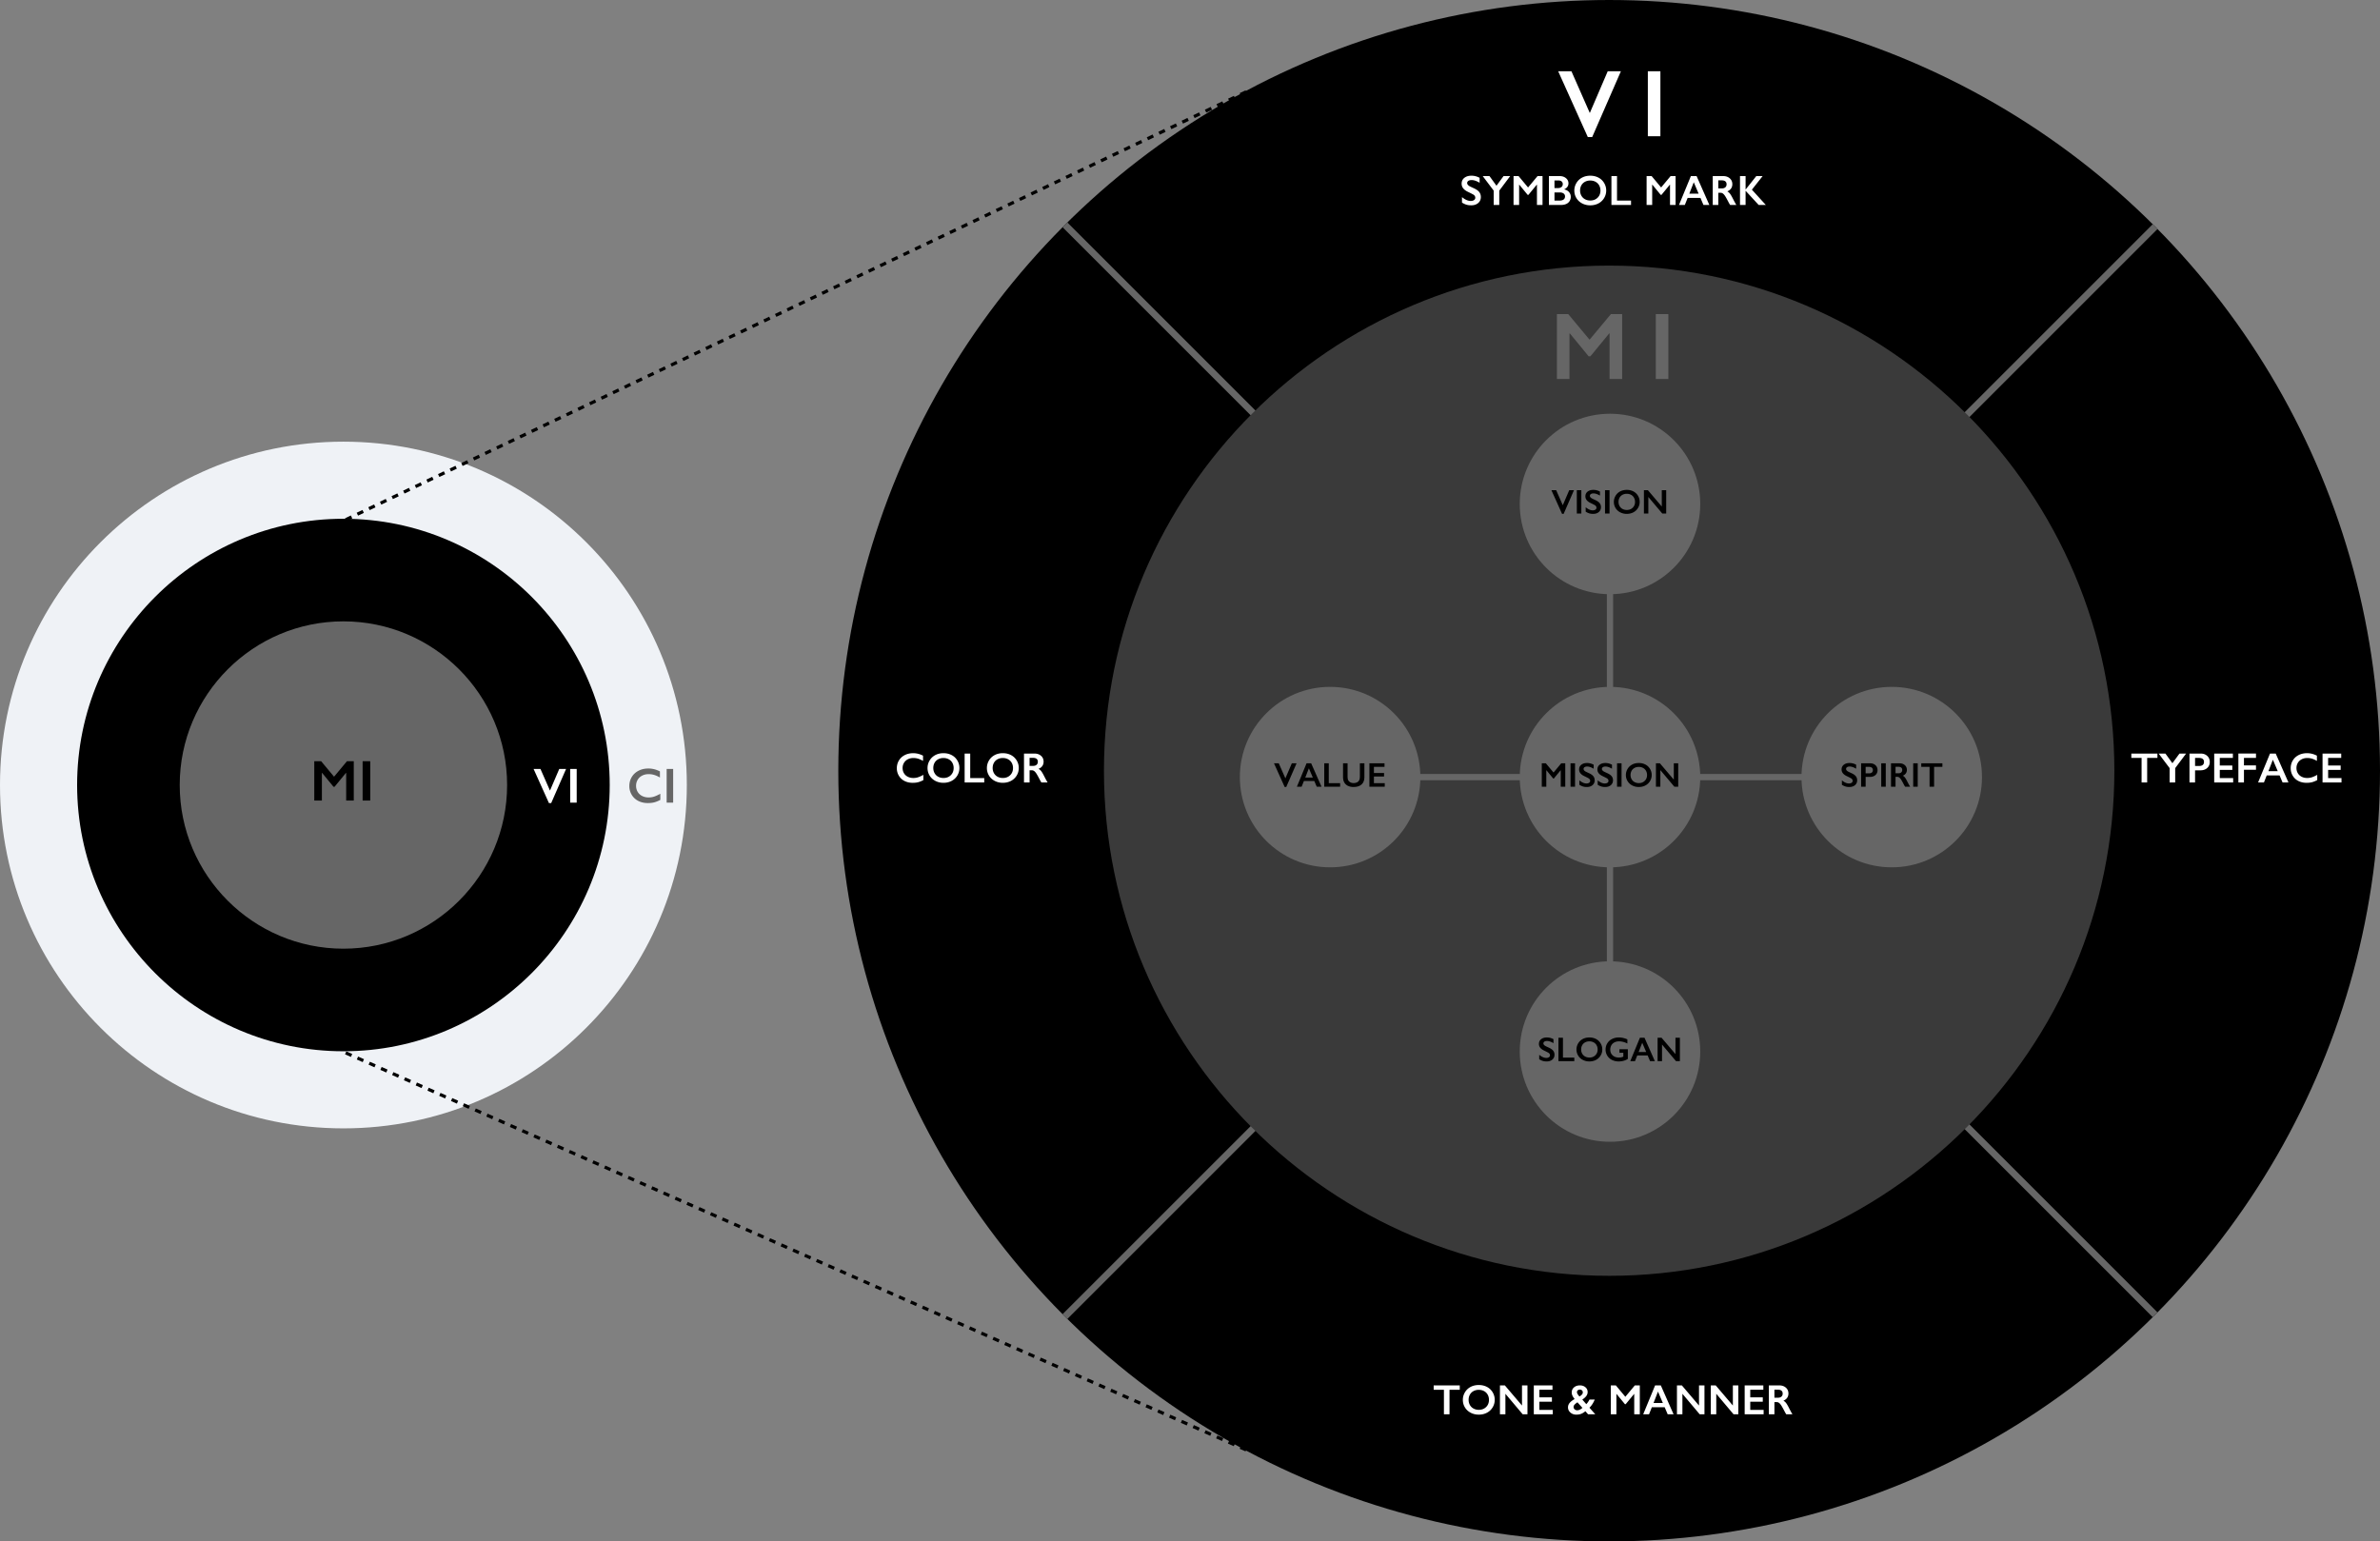 <svg xmlns="http://www.w3.org/2000/svg" width="674.622" height="437" viewBox="0 0 674.622 437"><rect x="0" y="0" width="674.622" height="437" fill="#808080" stroke="none"/><defs><clipPath id="a"><circle cx="456.122" cy="218.5" r="218.5" fill="none"/></clipPath></defs><circle cx="456.122" cy="218.5" r="218.5"/><circle cx="97.342" cy="222.558" r="97.342" fill="#eff2f6"/><path d="M97.342 298.042c-41.622 0-75.484-33.862-75.484-75.484s33.862-75.484 75.484-75.484 75.484 33.862 75.484 75.484-33.862 75.484-75.484 75.484z"/><path d="M97.342 268.958c-25.585 0-46.4-20.815-46.4-46.4s20.815-46.4 46.4-46.4 46.401 20.815 46.401 46.4-20.815 46.4-46.401 46.4z" fill="#666"/><path d="M91.021 215.802l3.667 4.401 3.666-4.401h1.925v11.158h-2.156v-7.835h-.064l-3.227 3.93h-.303l-3.227-3.93h-.064v7.835h-2.157v-11.158h1.941zm13.922 0v11.158h-2.157v-11.158h2.157z"/><path d="M183.784 217.877c.542 0 1.073.062 1.593.185s1.08.333 1.682.629v1.736c-.588-.337-1.131-.581-1.63-.731s-1.02-.226-1.562-.226c-.679 0-1.292.14-1.839.42s-.972.676-1.275 1.187a3.271 3.271 0 00-.455 1.702c0 .638.15 1.21.451 1.716s.725.896 1.271 1.172c.547.276 1.162.414 1.846.414.524 0 1.024-.075 1.5-.226s1.077-.422 1.801-.813v1.736c-.62.323-1.189.554-1.709.69s-1.125.205-1.818.205c-1.007 0-1.907-.201-2.7-.602a4.52 4.52 0 01-1.87-1.733 4.714 4.714 0 01-.68-2.478c0-.962.233-1.825.701-2.591s1.11-1.356 1.928-1.771c.818-.415 1.74-.622 2.765-.622zm7.027.123v9.55h-1.846V218h1.846z" fill="#666"/><path d="M153.193 218l2.7 6.132 2.632-6.132h1.935l-4.218 9.673h-.643L151.245 218h1.948zm10.275 0v9.55h-1.846V218h1.846z" fill="#fff"/><path d="M98.2 147.749l-.392-.823 1.647-.783.392.823-1.647.783zm3.294-1.564l-.392-.823 1.647-.783.392.823-1.647.783zm3.293-1.565l-.392-.823 1.647-.783.392.823-1.647.783zm3.293-1.566l-.391-.823 1.647-.782.391.823-1.647.782zm3.294-1.565l-.391-.823 1.647-.782.391.823-1.647.782zm3.293-1.565l-.391-.823 1.647-.782.391.823-1.647.782zm3.294-1.565l-.392-.823 1.647-.783.392.823-1.647.783zm3.293-1.565l-.392-.823 1.647-.783.392.823-1.647.783zm3.294-1.565l-.392-.823 1.647-.783.392.823-1.647.783zm3.293-1.565l-.391-.823 1.646-.782.391.823-1.647.782zm3.293-1.565l-.391-.823 1.647-.782.391.823-1.647.782zm3.294-1.565l-.392-.823 1.647-.783.392.823-1.647.783zm3.294-1.565l-.392-.823 1.646-.783.392.823-1.646.783zm3.294-1.565l-.392-.823 1.646-.783.392.823-1.646.783zm3.293-1.565l-.392-.823 1.646-.783.392.823-1.646.783zm3.294-1.565l-.392-.823 1.646-.782.392.823-1.646.782zm3.293-1.565l-.392-.823 1.646-.782.392.823-1.646.782zm3.293-1.565l-.392-.823 1.646-.783.392.823-1.646.783zm3.294-1.565l-.392-.823 1.646-.783.392.823-1.646.783zm3.293-1.565l-.392-.823 1.646-.783.392.823-1.646.783zm3.294-1.565l-.392-.823 1.646-.783.392.823-1.646.783zm3.293-1.565l-.392-.823 1.646-.782.392.823-1.646.782zm3.294-1.565l-.392-.823 1.646-.782.392.823-1.646.782zm3.293-1.565l-.392-.823 1.646-.783.392.823-1.646.783zm3.294-1.565l-.392-.823 1.647-.783.392.823-1.647.783zm3.293-1.565l-.392-.823 1.647-.783.392.823-1.647.783zm3.293-1.565l-.391-.823 1.647-.782.391.823-1.647.782zm3.294-1.565l-.391-.823 1.647-.782.391.823-1.647.782zm3.293-1.565l-.391-.823 1.647-.782.391.823-1.647.782zm3.294-1.565l-.392-.823 1.647-.783.392.823-1.647.783zm3.293-1.565l-.392-.823 1.647-.783.392.823-1.647.783zm3.294-1.565l-.392-.823 1.647-.783.392.823-1.647.783zm3.293-1.566l-.391-.823 1.646-.782.391.823-1.647.782zm3.293-1.565l-.391-.823 1.647-.782.391.823-1.647.782zm3.294-1.564l-.392-.823 1.647-.783.392.823-1.647.783zm3.294-1.565l-.392-.823 1.647-.783.392.823-1.647.783zm3.293-1.565l-.392-.823 1.647-.783.392.823-1.647.783zm3.294-1.565l-.392-.823 1.646-.783.392.823-1.646.783zm3.294-1.566l-.392-.823 1.646-.782.392.823-1.646.782zm3.293-1.565l-.392-.823 1.646-.782.392.823-1.646.782zm3.293-1.565l-.392-.823 1.646-.783.392.823-1.646.783zm3.294-1.565l-.392-.823 1.646-.783.392.823-1.646.783zm3.293-1.564l-.392-.823 1.646-.783.392.823-1.646.783zm3.294-1.566l-.392-.823 1.646-.782.392.823-1.646.782zm3.293-1.565l-.391-.823 1.647-.782.391.823-1.647.782zm3.294-1.565l-.392-.823 1.647-.783.392.823-1.647.783zm3.293-1.565l-.392-.823 1.647-.783.392.823-1.647.783zm3.294-1.565l-.392-.823 1.647-.783.392.823-1.647.783zm3.293-1.565l-.391-.823 1.646-.782.391.823-1.647.782zm3.293-1.565l-.391-.823 1.647-.782.391.823-1.647.782zm3.294-1.565l-.391-.823 1.647-.782.391.823-1.647.782zm3.294-1.565l-.392-.823 1.647-.783.392.823-1.647.783zm3.293-1.565l-.392-.823 1.646-.783.392.823-1.646.783zm3.294-1.565l-.392-.823 1.646-.783.392.823-1.646.783zm3.293-1.565l-.392-.823 1.646-.782.392.823-1.646.782zm3.294-1.565l-.392-.823 1.646-.782.392.823-1.646.782zm3.293-1.565l-.392-.823 1.646-.783.392.823-1.646.783zm3.294-1.565l-.392-.823 1.646-.783.392.823-1.646.783zm3.293-1.565l-.392-.823 1.646-.783.392.823-1.646.783zm3.294-1.565l-.391-.823 1.647-.782.391.823-1.646.782zm3.293-1.565l-.391-.823 1.647-.782.391.823-1.647.782zm3.294-1.565l-.392-.823 1.647-.783.392.823-1.647.783zm3.293-1.565l-.392-.823 1.647-.783.392.823-1.647.783zm3.293-1.565l-.392-.823 1.647-.783.392.823-1.647.783zm3.293-1.566l-.391-.823 1.646-.782.391.823-1.647.782zm3.294-1.565l-.391-.823 1.647-.782.391.823-1.647.782zm3.294-1.565l-.392-.823 1.646-.782.392.823-1.646.782zm3.294-1.564l-.392-.823 1.646-.783.392.823-1.646.783zm3.293-1.565l-.392-.823 1.646-.783.392.823-1.646.783zm3.294-1.565l-.392-.823 1.646-.783.392.823-1.646.783zm3.293-1.566l-.392-.823 1.646-.782.392.823-1.646.782zm3.294-1.565l-.392-.823 1.646-.782.392.823-1.646.782zm3.293-1.565l-.392-.823 1.646-.783.392.823-1.646.783zm3.294-1.565l-.392-.823 1.647-.783.392.823-1.647.783zm3.293-1.565l-.392-.823 1.647-.783.392.823-1.647.783zm3.293-1.565l-.391-.823 1.647-.782.391.823-1.646.782zm3.293-1.565l-.391-.823 1.647-.782.391.823-1.647.782zm3.294-1.565l-.392-.823 1.647-.783.392.823-1.647.783zm1.257 384.263l-1.668-.736.368-.834 1.668.736-.368.834zm-3.335-1.471l-1.668-.735.368-.834 1.668.735-.367.834zm-3.337-1.472l-1.668-.735.367-.834 1.669.735-.368.834zm-3.337-1.471l-1.668-.736.368-.834 1.668.736-.368.834zm-3.336-1.471l-1.668-.736.368-.834 1.668.736-.368.834zm-3.336-1.471l-1.668-.736.368-.834 1.668.736-.368.834zm-3.336-1.472l-1.668-.735.367-.834 1.668.735-.367.834zm-3.337-1.471l-1.668-.736.368-.834 1.668.736-.368.834zm-3.337-1.471l-1.668-.736.368-.834 1.668.736-.368.834zm-3.336-1.471l-1.668-.736.368-.834 1.668.736-.368.834zm-3.336-1.472l-1.668-.735.368-.834 1.668.735-.367.834zm-3.337-1.471l-1.668-.736.368-.834 1.668.736-.368.834zm-3.336-1.471l-1.668-.736.368-.834 1.668.736-.368.834zm-3.337-1.472l-1.668-.736.368-.834 1.668.736-.368.834zm-3.336-1.471l-1.668-.735.368-.834 1.668.735-.367.834zm-3.337-1.471l-1.668-.736.368-.834 1.668.736-.368.834zm-3.336-1.472l-1.668-.736.368-.834 1.668.736-.368.834zm-3.337-1.471l-1.668-.736.368-.834 1.668.736-.368.834zm-3.335-1.472l-1.668-.735.367-.834 1.668.735-.367.834zm-3.337-1.471l-1.668-.736.368-.834 1.668.736-.368.834zm-3.337-1.471l-1.668-.736.368-.834 1.668.736-.368.834zm-3.336-1.471l-1.668-.736.368-.834 1.668.736-.368.834zm-3.337-1.472l-1.668-.735.368-.834 1.668.735-.368.834zm-3.336-1.471l-1.668-.735.368-.834 1.668.735-.368.834zm-3.337-1.471l-1.668-.736.368-.834 1.668.736-.368.834zm-3.336-1.471l-1.668-.736.368-.834 1.668.736-.368.834zm-3.336-1.472l-1.668-.735.368-.834 1.668.735-.368.834zm-3.337-1.471l-1.668-.735.368-.834 1.668.735-.368.834zm-3.336-1.471l-1.668-.736.368-.834 1.668.736-.368.834zm-3.337-1.472l-1.668-.736.368-.834 1.668.736-.368.834zm-3.336-1.471l-1.668-.735.368-.834 1.668.735-.368.834zm-3.337-1.471l-1.668-.735.368-.834 1.668.735-.368.834zm-3.336-1.472l-1.668-.736.368-.834 1.668.736-.368.834zm-3.336-1.471l-1.668-.736.368-.834 1.668.736-.368.834zm-3.337-1.472l-1.668-.735.368-.834 1.668.735-.368.834zm-3.336-1.471l-1.668-.735.368-.834 1.668.735-.368.834zm-3.337-1.471l-1.668-.736.368-.834 1.668.736-.368.834zm-3.336-1.471l-1.668-.736.368-.834 1.668.736-.368.834zm-3.336-1.472l-1.668-.735.368-.834 1.668.735-.367.834zm-3.336-1.471l-1.668-.735.367-.834 1.669.735-.368.834zm-3.337-1.471l-1.668-.736.368-.834 1.668.736-.368.834zm-3.336-1.471l-1.668-.736.368-.834 1.668.736-.368.834zm-3.337-1.472l-1.668-.736.368-.834 1.668.736-.368.834zm-3.336-1.471l-1.668-.735.367-.834 1.668.735-.367.834zm-3.337-1.471l-1.668-.736.368-.834 1.668.736-.368.834zm-3.336-1.472l-1.668-.736.368-.834 1.668.736-.368.834zm-3.336-1.471l-1.668-.736.368-.834 1.668.736-.368.834zm-3.336-1.472l-1.668-.735.368-.834 1.668.735-.367.834zm-3.337-1.471l-1.668-.735.368-.834 1.668.735-.368.834zm-3.337-1.471l-1.668-.736.368-.834 1.668.736-.368.834zm-3.336-1.471l-1.668-.736.368-.834 1.668.736-.368.834zm-3.337-1.472l-1.668-.735.368-.834 1.668.735-.368.834zm-3.336-1.471l-1.668-.735.368-.834 1.668.735-.368.834zm-3.336-1.471l-1.668-.736.368-.834 1.668.736-.368.834zm-3.337-1.471l-1.668-.736.368-.834 1.668.736-.368.834zm-3.336-1.472l-1.668-.736.368-.834 1.668.736-.368.834zm-3.337-1.471l-1.668-.735.368-.834 1.668.735-.368.834zm-3.336-1.471l-1.668-.736.368-.834 1.668.736-.368.834zm-3.336-1.472l-1.668-.736.368-.834 1.668.736-.368.834zm-3.336-1.471l-1.668-.736.368-.834 1.668.736-.368.834zm-3.337-1.471l-1.668-.735.367-.834 1.668.735-.368.834zm-3.336-1.472l-1.668-.736.368-.834 1.668.736-.368.834zm-3.337-1.471l-1.668-.736.368-.834 1.668.736-.368.834zm-3.336-1.471l-1.668-.736.368-.834 1.668.736-.368.834zm-3.336-1.472l-1.668-.735.367-.834 1.668.735-.367.834zm-3.337-1.471l-1.668-.735.367-.834 1.668.735-.367.834zm-3.336-1.471l-1.668-.736.368-.834 1.668.736-.368.834zm-3.337-1.471l-1.668-.736.368-.834 1.668.736-.368.834zm-3.336-1.472l-1.668-.735.368-.834 1.668.735-.368.834zm-3.337-1.471l-1.668-.735.368-.834 1.668.735-.368.834zm-3.336-1.471l-1.668-.736.368-.834 1.668.736-.368.834zm-3.337-1.472l-1.668-.736.368-.834 1.668.736-.368.834zm-3.336-1.471l-1.668-.736.368-.834 1.668.736-.368.834zm-3.336-1.471l-1.668-.735.368-.834 1.668.735-.368.834zm-3.337-1.472l-1.668-.736.368-.834 1.668.736-.368.834zm-3.336-1.471l-1.668-.736.368-.834 1.668.736-.368.834zm-3.337-1.471l-1.668-.736.368-.834 1.668.736-.368.834z"/><path d="M258.833 213.536c.465 0 .92.053 1.365.158s.926.285 1.441.539v1.488c-.504-.289-.97-.498-1.397-.627s-.874-.193-1.339-.193c-.582 0-1.107.12-1.576.36s-.833.579-1.093 1.017-.39.924-.39 1.459c0 .547.129 1.037.387 1.471s.621.769 1.09 1.005.996.354 1.582.354c.449 0 .878-.064 1.286-.193s.923-.361 1.544-.697v1.488c-.531.277-1.02.475-1.465.592s-.965.176-1.559.176c-.863 0-1.635-.172-2.314-.516s-1.214-.839-1.603-1.485-.583-1.354-.583-2.124c0-.824.2-1.564.601-2.221s.951-1.162 1.652-1.518 1.491-.533 2.37-.533zm8.602 0c.848 0 1.61.175 2.288.524s1.218.854 1.62 1.512.604 1.38.604 2.165c0 .766-.196 1.476-.589 2.13s-.932 1.162-1.617 1.523-1.458.542-2.317.542c-.848 0-1.618-.184-2.312-.551s-1.233-.872-1.62-1.515-.58-1.353-.58-2.13c0-.75.193-1.455.58-2.115s.92-1.173 1.6-1.538 1.461-.548 2.344-.548zm-2.889 4.201c0 .543.123 1.031.369 1.465s.589.77 1.028 1.008.937.357 1.491.357c.84 0 1.53-.264 2.071-.791s.812-1.207.812-2.039c0-.543-.122-1.032-.366-1.468s-.588-.772-1.031-1.011-.942-.357-1.497-.357-1.054.12-1.497.36-.784.576-1.022 1.008-.357.921-.357 1.468zm10.465-4.095v6.949h3.973v1.236h-5.555v-8.186h1.582zm9.252-.106c.848 0 1.61.175 2.288.524s1.218.854 1.62 1.512.604 1.38.604 2.165c0 .766-.196 1.476-.589 2.13s-.932 1.162-1.617 1.523-1.458.542-2.317.542c-.848 0-1.618-.184-2.312-.551s-1.233-.872-1.62-1.515-.58-1.353-.58-2.13c0-.75.193-1.455.58-2.115s.92-1.173 1.6-1.538 1.461-.548 2.344-.548zm-2.889 4.201c0 .543.123 1.031.369 1.465s.589.77 1.028 1.008.937.357 1.491.357c.84 0 1.53-.264 2.071-.791s.812-1.207.812-2.039c0-.543-.122-1.032-.366-1.468s-.588-.772-1.031-1.011-.942-.357-1.497-.357-1.054.12-1.497.36-.784.576-1.022 1.008-.357.921-.357 1.468zm11.83-4.095c.77 0 1.396.213 1.881.639s.727.98.727 1.664c0 .465-.12.87-.36 1.216s-.597.618-1.069.817c.262.141.494.332.697.574s.455.65.756 1.225c.5.992.871 1.676 1.113 2.051h-1.764a10.1 10.1 0 01-.492-.861c-.453-.871-.785-1.458-.996-1.761s-.414-.518-.609-.645-.42-.19-.674-.19h-.574v3.457h-1.582v-8.186h2.947zm-.357 3.492c.414 0 .739-.104.976-.311s.354-.49.354-.85c0-.375-.117-.655-.352-.841s-.568-.278-1.002-.278h-.984v2.279h1.008zm318.684-3.492v1.236h-2.906v6.949h-1.582v-6.949h-2.906v-1.236h7.395zm2.268 0l1.98 2.736 2.004-2.736h1.881l-3.094 4.131v4.055h-1.582v-4.066l-3.111-4.119h1.922zm9.984 0c.766 0 1.388.222 1.866.665s.718 1.015.718 1.714c0 .707-.242 1.279-.727 1.717s-1.123.656-1.916.656h-1.523v3.434h-1.582v-8.186h3.164zm-.392 3.515c.422 0 .751-.097.987-.29s.354-.479.354-.858c0-.754-.484-1.131-1.453-1.131h-1.078v2.279h1.189zm9.527-3.515v1.236h-3.709v2.15h3.551v1.236h-3.551v2.326H633v1.236h-5.373v-8.186h5.291zm6.551 0v1.236h-3.41v2.115h3.41v1.248h-3.41v3.586h-1.582v-8.186h4.992zm5.59 0l3.615 8.186h-1.67l-.85-1.992h-3.639l-.791 1.992h-1.658l3.375-8.186h1.617zm-2.063 4.992h2.643l-1.383-3.24-1.26 3.24zm10.934-5.098c.465 0 .92.053 1.365.158s.926.285 1.441.539v1.488c-.504-.289-.97-.498-1.397-.627s-.874-.193-1.339-.193c-.582 0-1.107.12-1.576.36s-.833.579-1.093 1.017-.39.924-.39 1.459c0 .547.129 1.037.387 1.471s.621.769 1.09 1.005.996.354 1.582.354c.449 0 .878-.064 1.286-.193s.923-.361 1.544-.697v1.488c-.531.277-1.02.475-1.465.592s-.965.176-1.559.176c-.863 0-1.635-.172-2.314-.516s-1.214-.839-1.603-1.485-.583-1.354-.583-2.124c0-.824.2-1.564.601-2.221s.951-1.162 1.652-1.518 1.491-.533 2.37-.533zm9.697.106v1.236h-3.709v2.15h3.551v1.236h-3.551v2.326h3.791v1.236h-5.373v-8.186h5.291zM417.1 49.815c.797 0 1.564.199 2.303.598v1.406c-.848-.512-1.6-.768-2.256-.768-.398 0-.71.077-.935.231s-.337.36-.337.618c0 .309.209.594.627.855.117.078.568.297 1.354.656.672.316 1.156.668 1.453 1.055s.445.852.445 1.395c0 .703-.253 1.271-.759 1.702s-1.161.647-1.966.647c-.523 0-.974-.058-1.351-.173s-.8-.313-1.269-.595v-1.559c.875.727 1.699 1.09 2.473 1.09.387 0 .699-.084.938-.252s.357-.391.357-.668c0-.379-.207-.688-.621-.926a30.602 30.602 0 00-1.33-.674c-.645-.293-1.126-.635-1.444-1.025s-.478-.844-.478-1.359c0-.688.256-1.235.768-1.644s1.188-.612 2.027-.612zm5.103.105l1.98 2.736 2.004-2.736h1.881l-3.094 4.131v4.055h-1.582V54.04l-3.111-4.119h1.922zm8.244 0l2.689 3.229 2.689-3.229h1.412v8.186h-1.582v-5.748h-.047l-2.367 2.883h-.223l-2.367-2.883h-.047v5.748h-1.582V49.92h1.424zm11.596 0c.75 0 1.361.195 1.834.586s.709.879.709 1.465c0 .375-.099.705-.296.99s-.483.512-.858.68v.07c.57.129 1.015.384 1.333.765s.478.827.478 1.339c0 .453-.116.858-.349 1.216s-.555.626-.967.806-.897.27-1.456.27h-3.428v-8.186h3zm-.422 3.399c.418 0 .748-.1.99-.299s.363-.477.363-.832c0-.316-.111-.567-.334-.753s-.516-.278-.879-.278h-1.137v2.162h.996zm.369 3.551c.535 0 .939-.101 1.213-.302s.41-.497.41-.888c0-.348-.136-.622-.407-.823s-.636-.302-1.093-.302h-1.488v2.314h1.365zm8.783-7.055c.848 0 1.61.175 2.288.524s1.218.854 1.62 1.512.604 1.38.604 2.165c0 .766-.196 1.476-.589 2.13s-.932 1.162-1.617 1.523-1.458.542-2.317.542c-.848 0-1.618-.184-2.312-.551s-1.233-.872-1.62-1.515-.58-1.353-.58-2.13c0-.75.193-1.455.58-2.115s.92-1.173 1.6-1.538 1.461-.548 2.344-.548zm-2.888 4.201c0 .543.123 1.031.369 1.465s.589.77 1.028 1.008.937.357 1.491.357c.84 0 1.53-.264 2.071-.791s.812-1.207.812-2.039c0-.543-.122-1.032-.366-1.468s-.588-.772-1.031-1.011-.942-.357-1.497-.357-1.054.12-1.497.36-.784.576-1.022 1.008-.357.921-.357 1.468zm10.465-4.096v6.949h3.973v1.236h-5.555v-8.186h1.582zm9.814 0l2.689 3.229 2.689-3.229h1.412v8.186h-1.582v-5.748h-.047l-2.367 2.883h-.223l-2.367-2.883h-.047v5.748h-1.582V49.92h1.424zm12.744 0l3.615 8.186h-1.67l-.85-1.992h-3.639l-.791 1.992h-1.658l3.375-8.186h1.617zm-2.062 4.993h2.643l-1.383-3.24-1.26 3.24zm9.586-4.993c.77 0 1.396.213 1.881.639s.727.98.727 1.664c0 .465-.12.87-.36 1.216s-.597.618-1.069.817c.262.141.494.332.697.574s.455.65.756 1.225c.5.992.871 1.676 1.113 2.051h-1.764a10.1 10.1 0 01-.492-.861c-.453-.871-.785-1.458-.996-1.761s-.414-.518-.609-.645-.42-.19-.674-.19h-.574v3.457h-1.582V49.92h2.947zm-.358 3.493c.414 0 .739-.104.976-.311s.354-.49.354-.85c0-.375-.117-.655-.352-.841s-.568-.278-1.002-.278h-.984v2.279h1.008zm6.721-3.493v3.779h.035l3-3.779h1.799l-3.047 3.855 3.949 4.33h-2.027l-3.709-4.02v4.02h-1.582v-8.186h1.582zm-81.018 342.85v1.236h-2.906v6.949h-1.582v-6.949h-2.906v-1.236h7.395zm5.397-.105c.848 0 1.61.175 2.288.524s1.218.854 1.62 1.512.604 1.38.604 2.165c0 .766-.196 1.476-.589 2.13s-.932 1.162-1.617 1.523-1.458.542-2.317.542c-.848 0-1.618-.184-2.312-.551s-1.233-.872-1.62-1.515-.58-1.353-.58-2.13c0-.75.193-1.455.58-2.115s.92-1.173 1.6-1.538 1.461-.548 2.344-.548zm-2.889 4.201c0 .543.123 1.031.369 1.465s.589.77 1.028 1.008.937.357 1.491.357c.84 0 1.53-.264 2.071-.791s.812-1.207.812-2.039c0-.543-.122-1.032-.366-1.468s-.588-.772-1.031-1.011-.942-.357-1.497-.357-1.054.12-1.497.36-.784.576-1.022 1.008-.357.921-.357 1.468zm10.272-4.096l4.863 5.713v-5.713h1.547v8.186h-1.359l-4.893-5.807v5.807h-1.547v-8.186h1.389zm13.5 0v1.236h-3.709v2.15h3.551v1.236h-3.551v2.326h3.791v1.236h-5.373v-8.186h5.291zm7.781 0c.625 0 1.146.177 1.562.53s.624.806.624 1.356c0 .398-.124.77-.372 1.113s-.628.684-1.14 1.02l1.125 1.301c.332-.332.637-.766.914-1.301h1.488c-.391.938-.891 1.707-1.5 2.309l1.646 1.857h-2.045l-.756-.861c-.414.344-.813.591-1.198.741s-.845.226-1.38.226c-.66 0-1.217-.199-1.67-.598s-.68-.887-.68-1.465c0-.48.163-.911.489-1.292s.79-.733 1.392-1.058c-.285-.359-.494-.685-.627-.976s-.199-.587-.199-.888c0-.598.218-1.083.653-1.456s.993-.56 1.673-.56zm-1.799 6.124c0 .262.101.482.302.662s.44.27.718.27c.469 0 .965-.227 1.488-.68l-1.406-1.576c-.344.219-.613.433-.809.642s-.293.437-.293.683zm.961-4.225c0 .18.072.388.217.624s.312.44.504.612c.285-.176.512-.354.68-.533s.252-.391.252-.633c0-.223-.078-.408-.234-.557s-.357-.223-.604-.223c-.219 0-.409.066-.571.199s-.243.303-.243.51zm11.022-1.899l2.689 3.229 2.689-3.229h1.412v8.186h-1.582v-5.748h-.047l-2.367 2.883h-.223l-2.367-2.883h-.047v5.748h-1.582v-8.186h1.424zm12.744 0l3.615 8.186h-1.67l-.85-1.992h-3.639l-.791 1.992h-1.658l3.375-8.186h1.617zm-2.063 4.993h2.643l-1.383-3.24-1.26 3.24zm8.027-4.993l4.863 5.713v-5.713h1.547v8.186h-1.359l-4.893-5.807v5.807h-1.547v-8.186h1.389zm9.598 0l4.863 5.713v-5.713h1.547v8.186h-1.359l-4.893-5.807v5.807h-1.547v-8.186h1.389zm13.5 0v1.236h-3.709v2.15h3.551v1.236h-3.551v2.326h3.791v1.236h-5.373v-8.186h5.291zm4.506 0c.77 0 1.396.213 1.881.639s.727.98.727 1.664c0 .465-.12.87-.36 1.216s-.597.618-1.069.817c.262.141.494.332.697.574s.455.65.756 1.225c.5.992.871 1.676 1.113 2.051h-1.764a10.1 10.1 0 01-.492-.861c-.453-.871-.785-1.458-.996-1.761s-.414-.518-.609-.645-.42-.19-.674-.19h-.574v3.457h-1.582v-8.186h2.947zm-.357 3.493c.414 0 .739-.104.976-.311s.354-.49.354-.85c0-.375-.117-.655-.352-.841s-.568-.278-1.002-.278h-.984v2.279h1.008z" fill="#fff"/><g clip-path="url(#a)" fill="#666"><path d="M299.496 374.267L612.39 61.374l1.359 1.358-312.894 312.894z"/><path d="M292.269 55.504l1.358-1.358 327.349 327.349-1.358 1.358z"/></g><path d="M456.122 361.702c-78.961 0-143.202-64.24-143.202-143.202S377.16 75.298 456.122 75.298s143.202 64.24 143.202 143.202-64.24 143.202-143.202 143.202z" fill="#3a3a3a"/><path fill="#666" d="M455.476 156.565h1.771v129.581h-1.771z"/><path fill="#666" d="M385.959 219.427H515.54v1.771H385.959z"/><circle cx="456.361" cy="142.879" r="25.581" fill="#666"/><path d="M441.104 138.97l1.875 4.258 1.828-4.258h1.343l-2.929 6.716h-.446l-3.023-6.716h1.353zm7.134 0v6.631h-1.282v-6.631h1.282zm3.412-.085c.646 0 1.267.162 1.865.484v1.139c-.687-.415-1.296-.622-1.827-.622-.323 0-.575.062-.757.188a.58.58 0 00-.273.501c0 .25.169.481.508.693.095.063.46.24 1.097.532.544.256.937.541 1.177.854.24.313.36.69.36 1.13 0 .569-.205 1.029-.614 1.379-.41.35-.941.524-1.593.524-.424 0-.789-.047-1.094-.14a4.756 4.756 0 01-1.028-.481v-1.263c.709.588 1.376.883 2.003.883.313 0 .566-.068.76-.204a.632.632 0 00.29-.541c0-.307-.168-.557-.503-.75a24.923 24.923 0 00-1.077-.546c-.522-.237-.913-.514-1.17-.831s-.387-.684-.387-1.101c0-.557.207-1.001.622-1.332.414-.331.962-.496 1.642-.496zm4.581.085v6.631h-1.282v-6.631h1.282zm4.889-.085c.687 0 1.305.142 1.854.425s.986.691 1.312 1.225c.326.533.489 1.118.489 1.754 0 .62-.159 1.195-.477 1.725-.318.53-.754.941-1.31 1.234-.555.292-1.181.439-1.877.439a3.945 3.945 0 01-1.873-.446 3.282 3.282 0 01-1.782-2.952c0-.607.156-1.179.47-1.713s.745-.95 1.296-1.246c.55-.296 1.183-.444 1.898-.444zm-2.34 3.403c0 .44.1.835.299 1.187s.477.624.833.816.759.29 1.208.29c.68 0 1.24-.213 1.678-.641.438-.427.658-.978.658-1.652 0-.44-.099-.836-.297-1.189a2.052 2.052 0 00-.835-.819c-.359-.193-.763-.29-1.212-.29s-.854.097-1.213.292a2.028 2.028 0 00-.828.816 2.42 2.42 0 00-.29 1.189zm8.32-3.318l3.939 4.628v-4.628h1.253v6.631h-1.101l-3.963-4.704v4.704h-1.253v-6.631h1.125z"/><circle cx="536.219" cy="220.313" r="25.581" fill="#666"/><path d="M524.27 216.318c.646 0 1.267.162 1.865.484v1.139c-.687-.415-1.296-.622-1.827-.622-.323 0-.575.062-.757.188a.58.58 0 00-.273.501c0 .25.169.481.508.693.095.063.46.24 1.097.532.544.256.937.541 1.177.854.24.313.36.69.36 1.13 0 .569-.205 1.029-.614 1.379-.41.35-.941.524-1.593.524-.424 0-.789-.047-1.094-.14a4.756 4.756 0 01-1.028-.481v-1.263c.709.588 1.376.883 2.003.883.313 0 .566-.068.76-.204a.632.632 0 00.29-.541c0-.307-.168-.557-.503-.75a24.923 24.923 0 00-1.077-.546c-.522-.237-.913-.514-1.17-.831s-.387-.684-.387-1.101c0-.557.207-1.001.622-1.332.414-.331.962-.496 1.642-.496zm5.834.086c.62 0 1.124.18 1.512.539.388.359.582.822.582 1.389 0 .573-.196 1.036-.588 1.391-.393.354-.91.532-1.552.532h-1.234v2.781h-1.282v-6.631h2.563zm-.318 2.847c.342 0 .608-.078.8-.235.191-.156.287-.388.287-.695 0-.61-.393-.916-1.177-.916h-.873v1.846h.963zm4.741-2.847v6.631h-1.282v-6.631h1.282zm3.878 0c.623 0 1.131.172 1.523.518.392.345.588.794.588 1.348 0 .377-.097.705-.292.985-.195.28-.483.501-.867.662.212.114.4.269.565.465s.369.527.612.992c.405.804.706 1.357.902 1.661h-1.429a7.959 7.959 0 01-.398-.698c-.367-.706-.636-1.181-.807-1.426s-.335-.419-.494-.522a.977.977 0 00-.546-.154h-.465v2.8h-1.282v-6.631h2.388zm-.289 2.829c.335 0 .599-.084.79-.252.191-.167.287-.397.287-.688 0-.304-.095-.531-.285-.681s-.46-.226-.812-.226h-.797v1.847h.816zm5.472-2.829v6.631h-1.282v-6.631h1.282zm6.992 0v1.001h-2.354v5.629h-1.282v-5.629h-2.354v-1.001h5.99z"/><circle cx="377.026" cy="220.313" r="25.581" fill="#666"/><path d="M362.473 216.404l1.875 4.258 1.828-4.258h1.343l-2.929 6.716h-.446l-3.023-6.716h1.353zm9.184 0l2.929 6.631h-1.353l-.688-1.614h-2.947l-.641 1.614h-1.343l2.734-6.631h1.31zm-1.67 4.044h2.141l-1.12-2.625-1.021 2.625zm6.659-4.044v5.629h3.218v1.001h-4.5v-6.631h1.282zm5.33 0v3.859c0 .396.06.71.178.944.119.234.312.427.582.579s.582.228.939.228c.393 0 .726-.072 1-.216.273-.144.474-.34.6-.589.127-.248.19-.592.19-1.032v-3.773h1.282v3.939c0 .893-.268 1.578-.802 2.058s-1.291.719-2.269.719c-.614 0-1.146-.109-1.597-.328-.451-.218-.795-.534-1.032-.947s-.356-.898-.356-1.455v-3.987h1.286zm10.471 0v1.001h-3.004v1.742h2.876v1.001h-2.876v1.884h3.071v1.001h-4.353v-6.631h4.286z"/><circle cx="456.361" cy="298.121" r="25.581" fill="#666"/><path d="M438.477 294.126c.646 0 1.267.162 1.865.484v1.139c-.687-.415-1.296-.622-1.827-.622-.323 0-.575.062-.757.188a.58.58 0 00-.273.501c0 .25.169.481.508.693.095.063.46.24 1.097.532.544.256.937.541 1.177.854.24.313.36.69.36 1.13 0 .569-.205 1.029-.614 1.379-.41.35-.941.524-1.593.524-.424 0-.789-.047-1.094-.14a4.756 4.756 0 01-1.028-.481v-1.263c.709.588 1.376.883 2.003.883.313 0 .566-.068.76-.204a.632.632 0 00.29-.541c0-.307-.168-.557-.503-.75a24.923 24.923 0 00-1.077-.546c-.522-.237-.913-.514-1.17-.831s-.387-.684-.387-1.101c0-.557.207-1.001.622-1.332.414-.331.962-.496 1.642-.496zm4.552.086v5.629h3.218v1.001h-4.5v-6.631h1.282zm7.494-.086c.687 0 1.305.142 1.854.425s.986.691 1.312 1.225c.326.533.489 1.118.489 1.754 0 .62-.159 1.195-.477 1.725-.318.53-.754.941-1.31 1.234-.555.292-1.181.439-1.877.439a3.945 3.945 0 01-1.873-.446 3.282 3.282 0 01-1.782-2.952c0-.607.156-1.179.47-1.713s.745-.95 1.296-1.246c.55-.296 1.183-.444 1.898-.444zm-2.339 3.404c0 .44.1.835.299 1.187s.477.624.833.816.759.29 1.208.29c.68 0 1.24-.213 1.678-.641.438-.427.658-.978.658-1.652 0-.44-.099-.836-.297-1.189a2.052 2.052 0 00-.835-.819c-.359-.193-.763-.29-1.212-.29s-.854.097-1.213.292a2.028 2.028 0 00-.828.816 2.42 2.42 0 00-.29 1.189zm10.674-3.404c.816 0 1.626.182 2.43.546v1.172c-.804-.408-1.595-.612-2.373-.612-.484 0-.915.097-1.291.29s-.668.471-.876.833a2.402 2.402 0 00-.311 1.213c0 .677.225 1.222.676 1.635.451.413 1.045.62 1.782.62.203 0 .396-.018.582-.052s.406-.101.662-.199v-1.101h-1.097v-1.002h2.378v2.734a3.843 3.843 0 01-1.175.534 5.271 5.271 0 01-1.426.192 4.14 4.14 0 01-1.901-.432 3.238 3.238 0 01-1.329-1.21 3.259 3.259 0 01-.477-1.737c0-.649.16-1.236.481-1.761a3.278 3.278 0 011.343-1.225 4.188 4.188 0 011.92-.437zm7.291.086l2.929 6.631h-1.353l-.688-1.614h-2.947l-.641 1.614h-1.343l2.734-6.631h1.31zm-1.67 4.044h2.141l-1.12-2.625-1.021 2.625zm6.502-4.044l3.939 4.628v-4.628h1.253v6.631h-1.101l-3.963-4.704v4.704h-1.253v-6.631h1.125z"/><circle cx="456.361" cy="220.313" r="25.581" fill="#666"/><path d="M438.18 216.404l2.179 2.615 2.179-2.615h1.144v6.631H442.4v-4.656h-.038l-1.917 2.335h-.18l-1.918-2.335h-.038v4.656h-1.282v-6.631h1.153zm8.273 0v6.631h-1.282v-6.631h1.282zm3.413-.086c.646 0 1.267.162 1.865.484v1.139c-.687-.415-1.296-.622-1.827-.622-.323 0-.575.062-.757.188a.58.58 0 00-.273.501c0 .25.169.481.508.693.095.063.46.24 1.097.532.544.256.937.541 1.177.854.24.313.36.69.36 1.13 0 .569-.205 1.029-.614 1.379-.41.35-.941.524-1.593.524-.424 0-.789-.047-1.094-.14a4.756 4.756 0 01-1.028-.481v-1.263c.709.588 1.376.883 2.003.883.313 0 .566-.068.76-.204a.632.632 0 00.29-.541c0-.307-.168-.557-.503-.75a24.923 24.923 0 00-1.077-.546c-.522-.237-.913-.514-1.17-.831s-.387-.684-.387-1.101c0-.557.207-1.001.622-1.332.414-.331.962-.496 1.642-.496zm5.193 0c.646 0 1.267.162 1.865.484v1.139c-.687-.415-1.296-.622-1.827-.622-.323 0-.575.062-.757.188a.58.58 0 00-.273.501c0 .25.169.481.508.693.095.063.46.24 1.097.532.544.256.937.541 1.177.854.24.313.36.69.36 1.13 0 .569-.205 1.029-.614 1.379-.41.35-.941.524-1.593.524-.424 0-.789-.047-1.094-.14a4.756 4.756 0 01-1.028-.481v-1.263c.709.588 1.376.883 2.003.883.313 0 .566-.068.76-.204a.632.632 0 00.29-.541c0-.307-.168-.557-.503-.75a24.923 24.923 0 00-1.077-.546c-.522-.237-.913-.514-1.17-.831s-.387-.684-.387-1.101c0-.557.207-1.001.622-1.332.414-.331.962-.496 1.642-.496zm4.58.086v6.631h-1.282v-6.631h1.282zm4.889-.086c.687 0 1.305.142 1.854.425s.986.691 1.312 1.225c.326.533.489 1.118.489 1.754 0 .62-.159 1.195-.477 1.725-.318.53-.754.941-1.31 1.234-.555.292-1.181.439-1.877.439a3.945 3.945 0 01-1.873-.446 3.282 3.282 0 01-1.782-2.952c0-.607.156-1.179.47-1.713s.745-.95 1.296-1.246c.55-.296 1.183-.444 1.898-.444zm-2.34 3.404c0 .44.1.835.299 1.187s.477.624.833.816.759.29 1.208.29c.68 0 1.24-.213 1.678-.641.438-.427.658-.978.658-1.652 0-.44-.099-.836-.297-1.189a2.052 2.052 0 00-.835-.819c-.359-.193-.763-.29-1.212-.29s-.854.097-1.213.292a2.028 2.028 0 00-.828.816 2.42 2.42 0 00-.29 1.189zm8.32-3.318l3.939 4.628v-4.628h1.253v6.631h-1.101l-3.963-4.704v4.704h-1.253v-6.631h1.125z"/><path d="M445.432 20.208l5.208 11.826 5.076-11.826h3.731l-8.134 18.655h-1.239l-8.398-18.655h3.757zm25.215 0v18.417h-3.56V20.208h3.56z" fill="#fff"/><path d="M444.522 89.044l6.051 7.264 6.051-7.264h3.177v18.417h-3.56V94.528h-.105l-5.326 6.486h-.501l-5.326-6.486h-.105v12.933h-3.56V89.044h3.204zm28.379 0v18.417h-3.56V89.044h3.56z" fill="#666"/></svg>